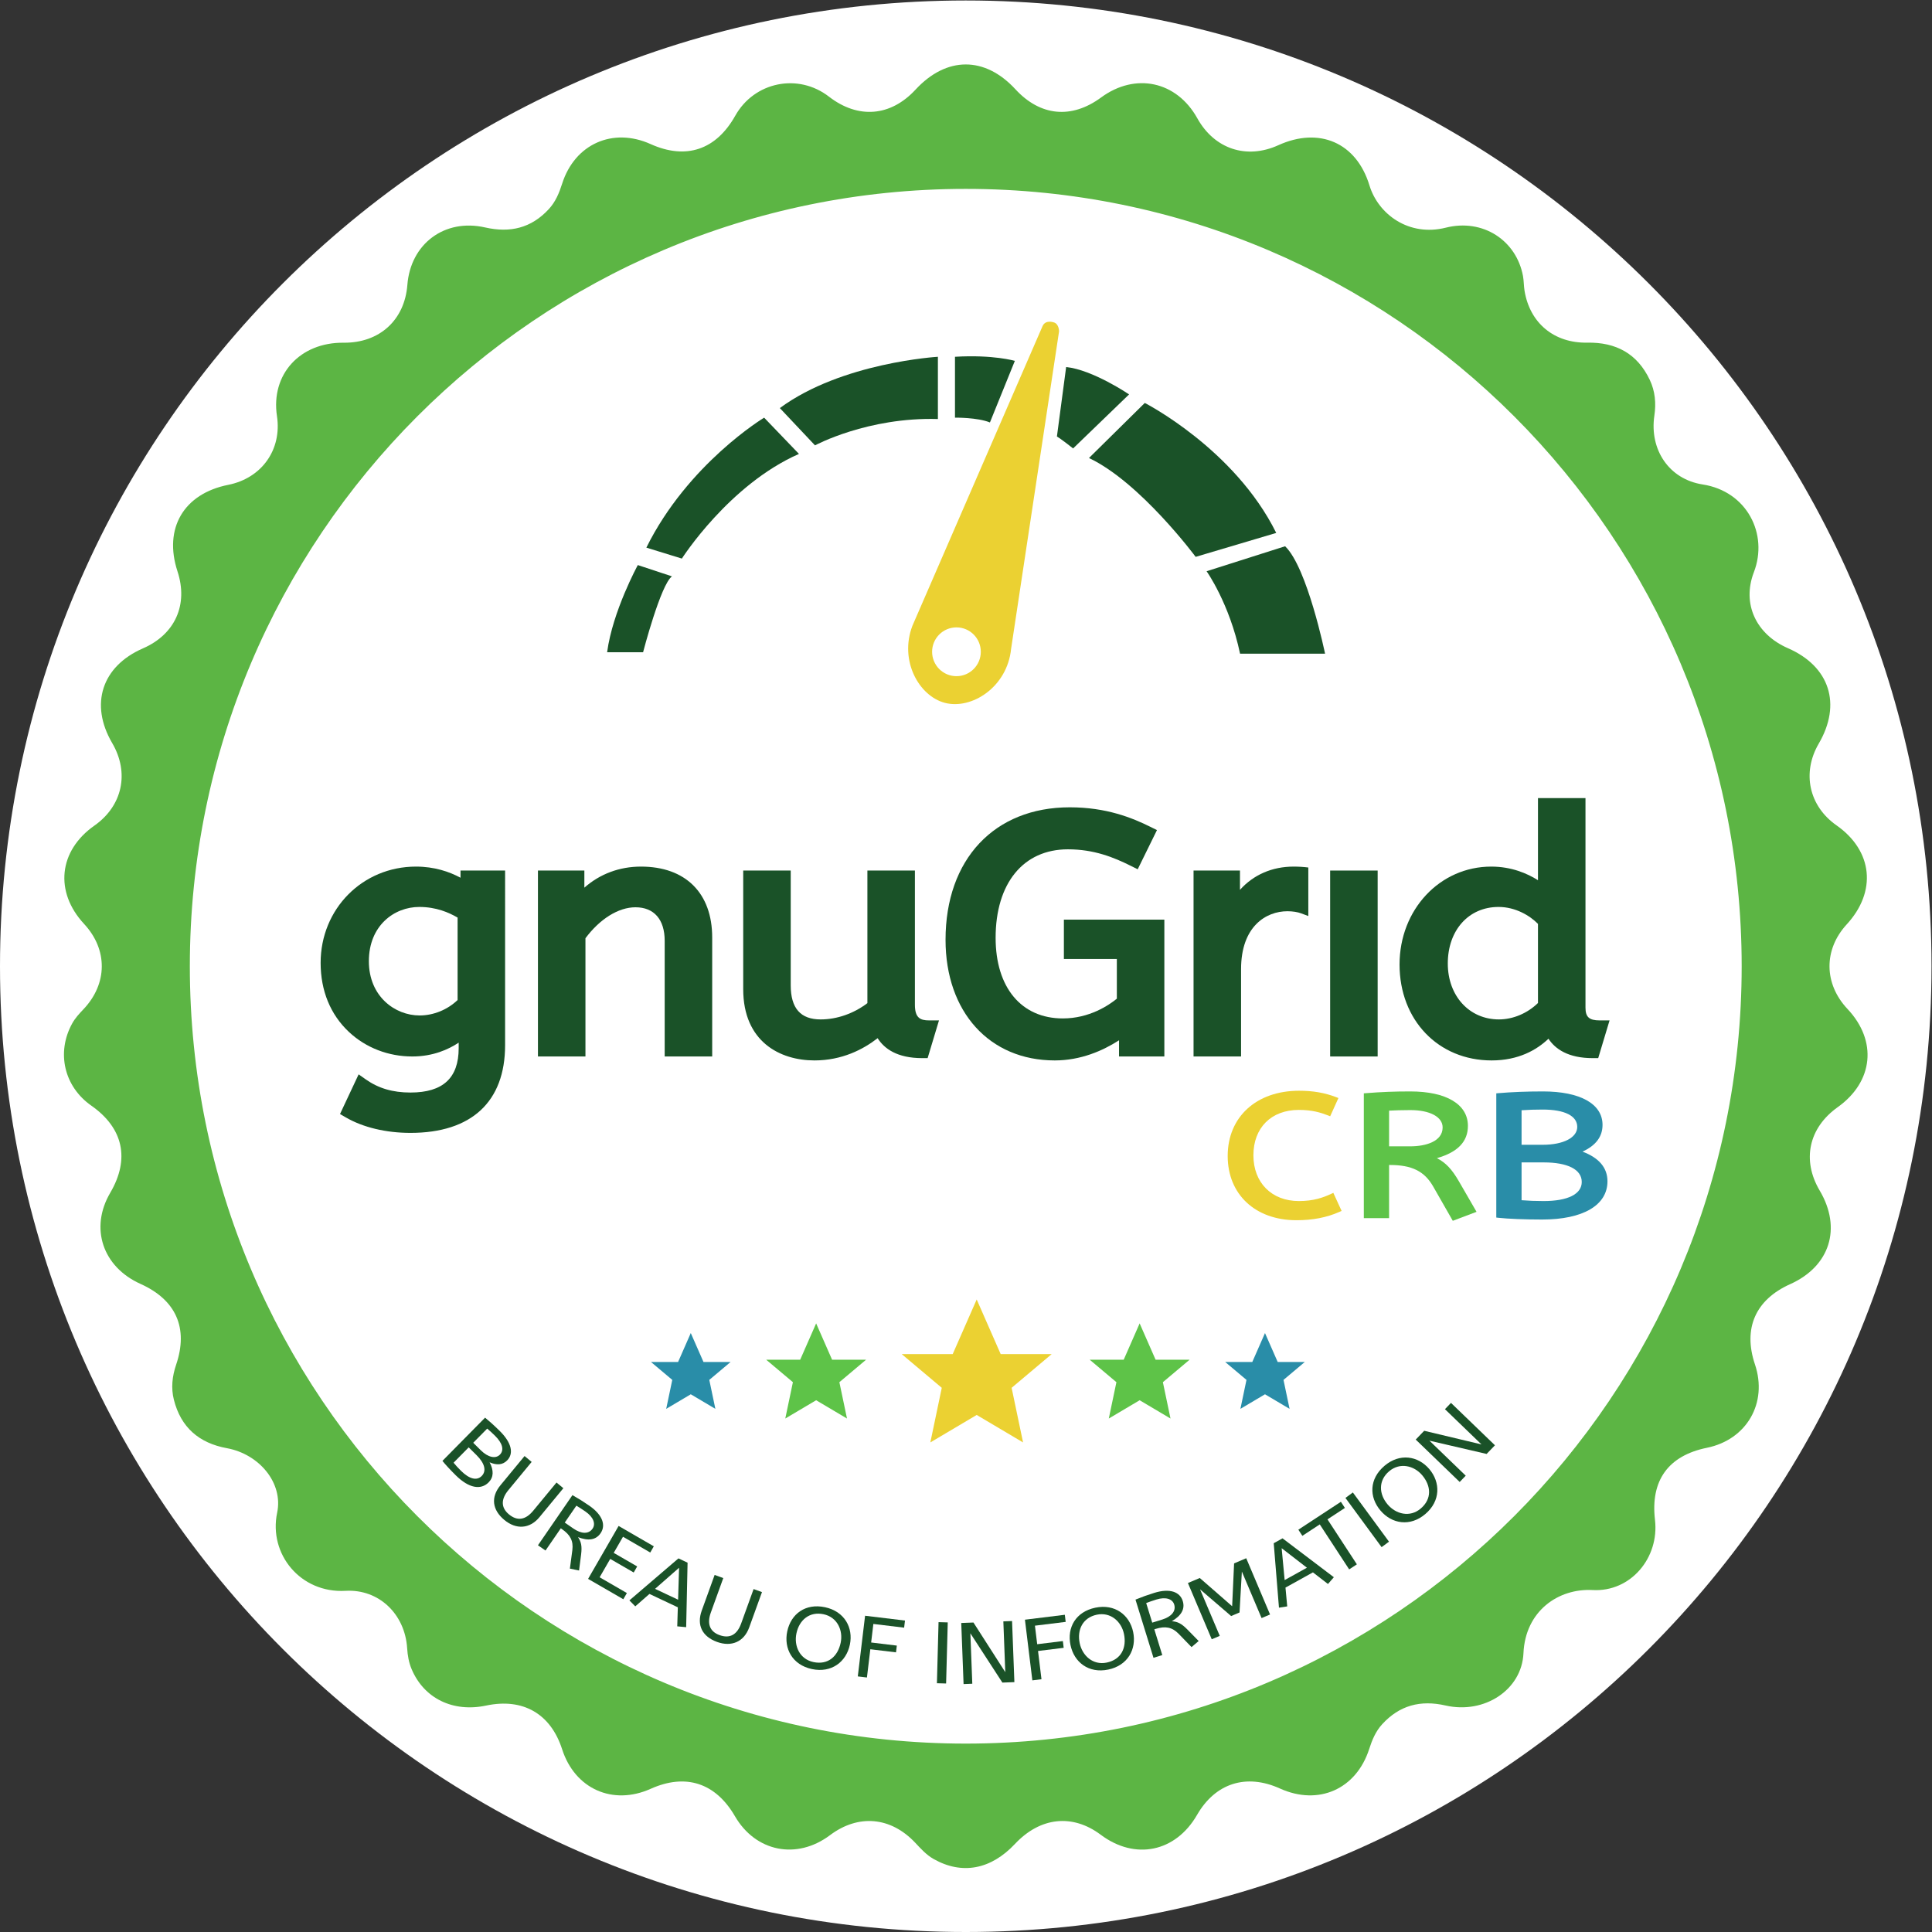 <?xml version="1.0" encoding="UTF-8" standalone="no"?>
<svg
   xmlns:dc="http://purl.org/dc/elements/1.1/"
   xmlns:cc="http://creativecommons.org/ns#"
   xmlns:rdf="http://www.w3.org/1999/02/22-rdf-syntax-ns#"
   xmlns:svg="http://www.w3.org/2000/svg"
   xmlns="http://www.w3.org/2000/svg"
   viewBox="0 0 256.684 256.684"
   height="256.684"
   width="256.684"
   xml:space="preserve"
   id="svg2"
   version="1.1"><rect x="0" y="0" width="256.684" height="256.684" fill="#333333" stroke="none"/><defs
     id="defs6"><clipPath
       id="clipPath18"
       clipPathUnits="userSpaceOnUse"><path
         id="path16"
         d="M 0,192.513 H 192.513 V 0 H 0 Z" /></clipPath></defs><g
     transform="matrix(1.333,0,0,-1.333,0,256.684)"
     id="g10"><g
       id="g12"><g
         clip-path="url(#clipPath18)"
         id="g14"><g
           transform="translate(96.257)"
           id="g20"><path
             id="path22"
             style="fill:#ffffff;fill-opacity:1;fill-rule:nonzero;stroke:none"
             d="m 0,0 c 53.161,0 96.256,43.096 96.256,96.256 0,53.161 -43.095,96.257 -96.256,96.257 -53.161,0 -96.257,-43.096 -96.257,-96.257 C -96.257,43.096 -53.161,0 0,0" /></g><g
           transform="translate(184.14,91.997)"
           id="g24"><path
             id="path26"
             style="fill:#5cb544;fill-opacity:1;fill-rule:nonzero;stroke:none"
             d="m 0,0 c -2.363,2.509 -2.395,5.911 -0.08,8.429 3.021,3.285 2.605,7.334 -1.016,9.873 -2.749,1.927 -3.468,5.24 -1.77,8.148 2.3,3.94 1.088,7.693 -3.072,9.509 -3.143,1.371 -4.618,4.39 -3.392,7.58 1.456,3.785 -0.682,8.053 -5.109,8.74 -3.357,0.521 -5.312,3.475 -4.812,6.859 0.183,1.232 0.08,2.435 -0.46,3.571 -1.249,2.624 -3.376,3.754 -6.229,3.703 -3.304,-0.058 -5.714,1.948 -6.248,5.158 -0.082,0.493 -0.067,1.003 -0.158,1.494 -0.665,3.549 -4.001,5.738 -7.69,4.809 -3.665,-0.923 -6.732,1.32 -7.612,4.214 -1.299,4.27 -5.007,5.857 -9.08,4.006 -3.174,-1.443 -6.372,-0.38 -8.078,2.685 -2.057,3.698 -6.172,4.586 -9.592,2.069 -2.945,-2.167 -6.059,-1.868 -8.536,0.82 -3.05,3.31 -6.873,3.297 -9.953,-0.033 -2.487,-2.689 -5.721,-2.952 -8.63,-0.703 -3.071,2.376 -7.44,1.486 -9.342,-1.902 -1.914,-3.409 -4.91,-4.412 -8.435,-2.825 -3.768,1.697 -7.56,0.004 -8.817,-3.944 -0.296,-0.93 -0.66,-1.816 -1.337,-2.545 -1.751,-1.888 -3.848,-2.385 -6.343,-1.819 -4.041,0.918 -7.429,-1.637 -7.747,-5.725 -0.273,-3.518 -2.789,-5.8 -6.354,-5.764 -4.358,0.045 -7.271,-3.161 -6.644,-7.309 0.506,-3.344 -1.509,-6.19 -4.853,-6.856 -4.442,-0.884 -6.466,-4.336 -5.06,-8.627 1.088,-3.319 -0.24,-6.278 -3.443,-7.673 -4.098,-1.784 -5.329,-5.57 -3.067,-9.435 1.738,-2.97 1.029,-6.262 -1.772,-8.229 -3.568,-2.506 -3.997,-6.605 -1.027,-9.802 2.373,-2.554 2.349,-5.959 -0.066,-8.504 -0.42,-0.443 -0.831,-0.885 -1.128,-1.427 -1.587,-2.891 -0.798,-6.28 1.91,-8.176 3.194,-2.236 3.865,-5.321 1.89,-8.687 -2.057,-3.507 -0.769,-7.383 3.019,-9.085 3.541,-1.591 4.788,-4.401 3.546,-8.057 -0.391,-1.153 -0.518,-2.321 -0.222,-3.49 0.697,-2.756 2.51,-4.318 5.283,-4.826 3.225,-0.591 5.631,-3.467 5.009,-6.43 -0.867,-4.129 2.331,-8.042 6.81,-7.786 3.355,0.192 5.934,-2.344 6.147,-5.721 0.046,-0.725 0.165,-1.42 0.447,-2.088 1.232,-2.915 4.121,-4.327 7.424,-3.627 3.672,0.777 6.437,-0.814 7.577,-4.36 1.27,-3.947 5.046,-5.631 8.825,-3.936 3.487,1.563 6.467,0.594 8.396,-2.73 2.064,-3.559 6.165,-4.377 9.477,-1.891 2.822,2.117 6.043,1.836 8.479,-0.741 0.566,-0.598 1.108,-1.216 1.84,-1.631 2.822,-1.598 5.706,-1.069 8.119,1.502 2.514,2.678 5.729,3.021 8.544,0.912 3.424,-2.566 7.46,-1.735 9.601,1.978 1.826,3.168 4.907,4.148 8.263,2.63 3.844,-1.738 7.607,-0.071 8.897,3.945 0.287,0.893 0.64,1.748 1.285,2.454 1.734,1.897 3.823,2.445 6.324,1.875 3.867,-0.883 7.602,1.558 7.764,5.212 0.186,4.199 3.468,6.482 6.9,6.294 3.788,-0.208 6.653,3.217 6.208,6.998 -0.461,3.92 1.322,6.395 5.177,7.182 3.971,0.811 6.079,4.472 4.787,8.312 -1.205,3.582 0.051,6.446 3.506,7.995 3.969,1.78 5.169,5.576 2.947,9.33 -1.793,3.031 -1.099,6.251 1.791,8.309 C 2.587,-7.246 2.995,-3.18 0,0 m -87.883,-73.219 c -42.712,0 -77.336,34.688 -77.336,77.478 0,42.79 34.624,77.479 77.336,77.479 42.711,0 77.335,-34.689 77.335,-77.479 0,-42.79 -34.624,-77.478 -77.335,-77.478" /></g><g
           transform="translate(45.899,105.079)"
           id="g28"><path
             id="path30"
             style="fill:#1a5228;fill-opacity:1;fill-rule:nonzero;stroke:none"
             d="m 0,0 c -1.112,0.599 -2.6,1.109 -4.44,1.109 -5.328,0 -9.502,-4.214 -9.502,-9.594 0,-2.778 0.977,-5.16 2.825,-6.89 1.682,-1.574 3.925,-2.441 6.314,-2.441 2.059,0 3.609,0.703 4.621,1.378 v -0.549 c 0,-2.976 -1.571,-4.423 -4.804,-4.423 -1.771,0 -3.187,0.417 -4.458,1.311 l -0.71,0.501 -1.856,-3.955 0.579,-0.336 c 1.712,-0.995 4.001,-1.543 6.445,-1.543 6.081,0 9.43,3.104 9.43,8.741 V 0.715 L 0,0.715 Z m -0.291,-12.19 c -1.008,-0.967 -2.402,-1.538 -3.785,-1.538 -2.452,0 -5.058,1.895 -5.058,5.407 0,3.55 2.527,5.408 5.022,5.408 1.695,0 2.955,-0.556 3.821,-1.06 z" /></g><g
           transform="translate(63.884,106.188)"
           id="g32"><path
             id="path34"
             style="fill:#1a5228;fill-opacity:1;fill-rule:nonzero;stroke:none"
             d="m 0,0 c -2.146,0 -4.093,-0.734 -5.641,-2.099 v 1.705 h -4.626 v -18.531 h 4.735 v 11.784 c 1.445,1.937 3.296,3.086 4.986,3.086 1.85,0 2.911,-1.217 2.911,-3.339 V -18.925 H 7.1 V -7.066 C 7.1,-2.641 4.446,0 0,0" /></g><g
           transform="translate(91.188,92.425)"
           id="g36"><path
             id="path38"
             style="fill:#1a5228;fill-opacity:1;fill-rule:nonzero;stroke:none"
             d="M 0,0 V 13.369 H -4.735 V 0.155 c -1.356,-1.035 -3.035,-1.624 -4.658,-1.624 -2.008,0 -2.984,1.115 -2.984,3.406 v 11.432 h -4.735 V 1.543 c 0,-5.235 3.667,-7.099 7.1,-7.099 2.744,0 4.855,1.095 6.297,2.217 0.658,-1.045 1.944,-1.988 4.441,-1.988 H 1.268 L 2.4,-1.567 H 1.418 C 0.52,-1.567 0,-1.31 0,0" /></g><g
           transform="translate(106.037,96.979)"
           id="g40"><path
             id="path42"
             style="fill:#1a5228;fill-opacity:1;fill-rule:nonzero;stroke:none"
             d="m 0,0 h 5.278 v -3.955 c -0.793,-0.65 -2.731,-1.969 -5.386,-1.969 -4.131,0 -6.696,3.078 -6.696,8.034 0,5.441 2.761,8.821 7.206,8.821 2.609,0 4.57,-0.799 6.299,-1.663 l 0.656,-0.327 1.92,3.906 -0.653,0.324 c -1.828,0.906 -4.393,1.947 -8.04,1.947 -7.52,0 -12.379,-5.183 -12.379,-13.205 0,-7.192 4.375,-12.023 10.886,-12.023 2.584,0 4.781,0.962 6.405,2.006 v -1.612 h 4.517 V 3.924 L 0,3.924 Z" /></g><path
           id="path44"
           style="fill:#1a5228;fill-opacity:1;fill-rule:nonzero;stroke:none"
           d="m 132.575,87.263 h 4.735 v 18.531 h -4.735 z" /><g
           transform="translate(159.442,90.858)"
           id="g46"><path
             id="path48"
             style="fill:#1a5228;fill-opacity:1;fill-rule:nonzero;stroke:none"
             d="m 0,0 c -1.047,0 -1.418,0.333 -1.418,1.272 v 20.886 h -4.735 v -8.185 c -1.057,0.669 -2.636,1.357 -4.658,1.357 -5.125,0 -9.139,-4.287 -9.139,-9.758 0,-5.541 3.859,-9.561 9.175,-9.561 2.68,0 4.494,1.044 5.667,2.162 0.677,-1.028 1.968,-1.933 4.416,-1.933 H -0.15 L 0.982,0 Z M -6.153,9.62 V 1.734 c -1.055,-1.029 -2.49,-1.636 -3.894,-1.636 -2.952,0 -5.094,2.344 -5.094,5.572 0,3.32 2.079,5.638 5.058,5.638 1.694,0 3.13,-0.87 3.93,-1.688" /></g><g
           transform="translate(132.671,73.568)"
           id="g50"><path
             id="path52"
             style="fill:#ebd132;fill-opacity:1;fill-rule:nonzero;stroke:none"
             d="m 0,0 c -0.802,-0.372 -1.747,-0.715 -3.216,-0.715 -2.709,0 -4.529,1.832 -4.529,4.559 0,2.748 1.777,4.525 4.529,4.525 1.322,0 2.179,-0.264 2.909,-0.549 L -0.093,7.736 0.73,9.554 0.488,9.646 c -1.125,0.432 -2.295,0.634 -3.682,0.634 -4.255,0 -7.114,-2.614 -7.114,-6.505 0,-3.829 2.756,-6.401 6.857,-6.401 1.615,0 3.012,0.271 4.272,0.827 l 0.225,0.1 -0.825,1.801 z" /></g><g
           transform="translate(143.213,77.128)"
           id="g54"><path
             id="path56"
             style="fill:#5ec348;fill-opacity:1;fill-rule:nonzero;stroke:none"
             d="m 0,0 c 2.079,0.593 3.093,1.65 3.093,3.217 0,2.15 -2.148,3.434 -5.744,3.434 -1.581,0 -2.858,-0.05 -4.407,-0.172 L -7.282,6.461 V -5.98 h 2.519 v 5.3 h 0.078 c 2.187,0 3.434,-0.616 4.305,-2.125 l 1.966,-3.439 2.367,0.895 -1.771,3.063 C 1.493,-1.102 0.888,-0.45 0,0 m -4.763,4.736 c 0.549,0.028 1.256,0.055 2.112,0.055 1.958,0 3.224,-0.678 3.224,-1.728 0,-1.389 -1.665,-1.884 -3.224,-1.884 h -2.112 z" /></g><g
           transform="translate(157.728,77.779)"
           id="g58"><path
             id="path60"
             style="fill:#298da8;fill-opacity:1;fill-rule:nonzero;stroke:none"
             d="M 0,0 C 1.341,0.619 1.995,1.496 1.995,2.669 1.995,4.755 -0.225,6 -3.942,6 -5.539,6 -7.03,5.942 -8.371,5.828 L -8.594,5.809 v -12.38 l 0.216,-0.024 c 0.94,-0.105 2.648,-0.173 4.351,-0.173 4.079,0 6.514,1.425 6.514,3.811 C 2.487,-1.612 1.651,-0.619 0,0 m -3.963,0.683 h -2.111 v 3.441 c 0.676,0.047 1.353,0.069 2.111,0.069 2.185,0 3.438,-0.631 3.438,-1.73 0,-1.065 -1.382,-1.78 -3.438,-1.78 m 0.085,-5.609 c -0.769,0 -1.523,0.029 -2.196,0.083 v 3.769 h 2.196 c 2.416,0 3.802,-0.711 3.802,-1.951 0,-1.208 -1.386,-1.901 -3.802,-1.901" /></g><g
           transform="translate(48.347,51.264)"
           id="g62"><path
             id="path64"
             style="fill:#1a5228;fill-opacity:1;fill-rule:nonzero;stroke:none"
             d="M 0,0 C 0.353,-0.288 0.857,-0.727 1.474,-1.338 2.647,-2.501 2.878,-3.574 2.2,-4.261 1.748,-4.719 1.168,-4.757 0.453,-4.451 c 0.422,-0.81 0.409,-1.483 -0.098,-1.997 -0.775,-0.786 -1.969,-0.594 -3.279,0.705 -0.556,0.55 -1.067,1.106 -1.325,1.435 z m -0.335,-5.813 c 0.489,0.495 0.315,1.254 -0.515,2.077 L -1.632,-2.961 -3.14,-4.49 c 0.216,-0.262 0.471,-0.54 0.746,-0.812 0.816,-0.809 1.565,-1.013 2.059,-0.511 m -0.09,2.562 c 0.72,-0.713 1.473,-0.872 1.9,-0.438 0.458,0.464 0.249,1.16 -0.478,1.88 -0.302,0.3 -0.554,0.525 -0.785,0.718 L -1.18,-2.503 Z" /></g><g
           transform="translate(55.466,44.8)"
           id="g66"><path
             id="path68"
             style="fill:#1a5228;fill-opacity:1;fill-rule:nonzero;stroke:none"
             d="m 0,0 0.684,-0.567 -2.38,-2.884 c -0.979,-1.187 -2.334,-1.25 -3.501,-0.282 -1.205,0.999 -1.378,2.261 -0.388,3.461 l 2.402,2.911 0.707,-0.586 -2.319,-2.81 c -0.742,-0.899 -0.761,-1.741 0.057,-2.419 0.84,-0.697 1.661,-0.553 2.419,0.366 z" /></g><g
           transform="translate(56.8,36.218)"
           id="g70"><path
             id="path72"
             style="fill:#1a5228;fill-opacity:1;fill-rule:nonzero;stroke:none"
             d="M 0,0 0.245,1.838 C 0.363,2.76 0.04,3.364 -0.786,3.935 L -0.905,4.017 -2.428,1.804 -3.183,2.325 0.256,7.324 C 0.855,6.985 1.347,6.677 1.935,6.271 3.285,5.337 3.597,4.308 3.06,3.528 2.582,2.833 1.82,2.747 0.811,3.138 1.122,2.669 1.226,2.259 1.118,1.404 L 0.914,-0.188 Z M 0.647,6.273 -0.511,4.59 0.363,3.986 C 1.126,3.459 1.867,3.412 2.261,3.985 2.586,4.457 2.367,5.127 1.54,5.697 1.183,5.944 0.887,6.128 0.647,6.273" /></g><g
           transform="translate(61.656,40.47)"
           id="g74"><path
             id="path76"
             style="fill:#1a5228;fill-opacity:1;fill-rule:nonzero;stroke:none"
             d="m 0,0 3.51,-2.029 -0.356,-0.618 -2.716,1.57 -0.926,-1.605 2.34,-1.353 -0.347,-0.603 -2.34,1.353 -1.056,-1.831 2.716,-1.571 -0.356,-0.617 -3.51,2.029 z" /></g><g
           transform="translate(62.732,33.051)"
           id="g78"><path
             id="path80"
             style="fill:#1a5228;fill-opacity:1;fill-rule:nonzero;stroke:none"
             d="M 0,0 4.89,4.187 5.798,3.758 5.658,-2.669 4.769,-2.586 4.827,-0.69 1.999,0.644 0.585,-0.594 Z M 2.557,1.151 4.853,0.068 4.952,3.253 Z" /></g><g
           transform="translate(75.111,34.18)"
           id="g82"><path
             id="path84"
             style="fill:#1a5228;fill-opacity:1;fill-rule:nonzero;stroke:none"
             d="m 0,0 0.835,-0.303 -1.272,-3.518 c -0.523,-1.448 -1.778,-1.965 -3.202,-1.449 -1.47,0.533 -2.058,1.662 -1.529,3.127 l 1.284,3.551 0.862,-0.313 -1.239,-3.428 c -0.397,-1.096 -0.131,-1.896 0.867,-2.257 1.025,-0.372 1.75,0.041 2.155,1.162 z" /></g><g
           transform="translate(82.228,32.37)"
           id="g86"><path
             id="path88"
             style="fill:#1a5228;fill-opacity:1;fill-rule:nonzero;stroke:none"
             d="M 0,0 C 1.945,-0.413 2.834,-2.043 2.477,-3.737 2.117,-5.44 0.653,-6.579 -1.302,-6.164 -3.256,-5.749 -4.125,-4.115 -3.765,-2.412 -3.397,-0.667 -1.955,0.415 0,0 m -1.154,-5.466 c 1.454,-0.309 2.427,0.561 2.715,1.923 0.257,1.218 -0.32,2.55 -1.708,2.845 -1.389,0.294 -2.418,-0.564 -2.702,-1.909 -0.261,-1.234 0.307,-2.564 1.695,-2.859" /></g><g
           transform="translate(86.222,31.521)"
           id="g90"><path
             id="path92"
             style="fill:#1a5228;fill-opacity:1;fill-rule:nonzero;stroke:none"
             d="M 0,0 3.977,-0.48 3.892,-1.188 0.825,-0.818 0.604,-2.666 3.163,-2.975 3.082,-3.648 0.523,-3.34 0.185,-6.155 -0.726,-6.046 Z" /></g><g
           transform="translate(93.382,24.794)"
           id="g94"><path
             id="path96"
             style="fill:#1a5228;fill-opacity:1;fill-rule:nonzero;stroke:none"
             d="M 0,0 0.163,6.088 1.08,6.063 0.916,-0.025 Z" /></g><g
           transform="translate(96.716,29.772)"
           id="g98"><path
             id="path100"
             style="fill:#1a5228;fill-opacity:1;fill-rule:nonzero;stroke:none"
             d="M 0,0 0.192,-5.027 -0.677,-5.061 -0.909,1.028 0.307,1.074 3.48,-3.874 3.287,1.188 4.155,1.222 4.387,-4.867 3.191,-4.913 Z" /></g><g
           transform="translate(102.155,31.127)"
           id="g102"><path
             id="path104"
             style="fill:#1a5228;fill-opacity:1;fill-rule:nonzero;stroke:none"
             d="M 0,0 3.975,0.49 4.061,-0.218 0.996,-0.596 1.222,-2.444 3.78,-2.129 3.862,-2.803 1.305,-3.118 1.648,-5.934 0.739,-6.046 Z" /></g><g
           transform="translate(109.174,32.324)"
           id="g106"><path
             id="path108"
             style="fill:#1a5228;fill-opacity:1;fill-rule:nonzero;stroke:none"
             d="M 0,0 C 1.946,0.406 3.415,-0.727 3.767,-2.423 4.122,-4.126 3.24,-5.76 1.284,-6.168 -0.672,-6.577 -2.124,-5.431 -2.478,-3.727 -2.842,-1.98 -1.956,-0.408 0,0 m 1.138,-5.47 c 1.455,0.304 1.997,1.493 1.713,2.856 -0.253,1.219 -1.317,2.206 -2.706,1.915 -1.389,-0.29 -1.987,-1.49 -1.707,-2.836 0.257,-1.236 1.311,-2.225 2.7,-1.935" /></g><g
           transform="translate(118.759,28.397)"
           id="g110"><path
             id="path112"
             style="fill:#1a5228;fill-opacity:1;fill-rule:nonzero;stroke:none"
             d="M 0,0 -1.29,1.33 C -1.94,1.993 -2.613,2.112 -3.572,1.814 L -3.71,1.771 -2.915,-0.797 -3.791,-1.069 -5.586,4.732 c 0.637,0.261 1.182,0.458 1.864,0.67 1.567,0.487 2.567,0.096 2.847,-0.81 C -0.626,3.786 -1.03,3.132 -1.96,2.579 -1.4,2.534 -1.014,2.363 -0.41,1.749 L 0.712,0.604 Z m -4.52,4.389 0.604,-1.953 1.014,0.315 c 0.885,0.275 1.38,0.83 1.174,1.495 -0.169,0.548 -0.83,0.789 -1.788,0.491 C -3.931,4.609 -4.258,4.488 -4.52,4.389" /></g><g
           transform="translate(123.776,35.926)"
           id="g114"><path
             id="path116"
             style="fill:#1a5228;fill-opacity:1;fill-rule:nonzero;stroke:none"
             d="m 0,0 -0.233,-4.079 -0.835,-0.356 -3.099,2.662 1.964,-4.638 -0.799,-0.34 -2.375,5.607 1.182,0.502 3.226,-2.815 0.194,4.271 1.209,0.514 2.375,-5.607 -0.844,-0.359 z" /></g><g
           transform="translate(127.474,32.325)"
           id="g118"><path
             id="path120"
             style="fill:#1a5228;fill-opacity:1;fill-rule:nonzero;stroke:none"
             d="M 0,0 -0.523,6.424 0.355,6.911 5.471,3.035 4.884,2.361 3.385,3.519 0.649,2.001 0.823,0.128 Z m 0.566,2.751 2.22,1.232 -2.518,1.946 z" /></g><g
           transform="translate(129.406,40.097)"
           id="g122"><path
             id="path124"
             style="fill:#1a5228;fill-opacity:1;fill-rule:nonzero;stroke:none"
             d="M 0,0 4.239,2.782 4.639,2.17 2.903,1.031 5.832,-3.452 5.065,-3.956 2.135,0.528 0.399,-0.611 Z" /></g><g
           transform="translate(137.703,38.359)"
           id="g126"><path
             id="path128"
             style="fill:#1a5228;fill-opacity:1;fill-rule:nonzero;stroke:none"
             d="M 0,0 -3.604,4.905 -2.865,5.45 0.738,0.544 Z" /></g><g
           transform="translate(137.99,46.463)"
           id="g130"><path
             id="path132"
             style="fill:#1a5228;fill-opacity:1;fill-rule:nonzero;stroke:none"
             d="M 0,0 C 1.516,1.289 3.347,0.997 4.467,-0.323 5.592,-1.65 5.597,-3.506 4.074,-4.802 2.551,-6.097 0.729,-5.786 -0.396,-4.459 -1.55,-3.1 -1.523,-1.295 0,0 m 3.612,-4.258 c 1.133,0.964 1.041,2.267 0.141,3.328 -0.805,0.948 -2.21,1.306 -3.292,0.386 -1.081,-0.919 -1.033,-2.26 -0.144,-3.308 0.816,-0.962 2.214,-1.326 3.295,-0.406" /></g><g
           transform="translate(142.471,48.97)"
           id="g134"><path
             id="path136"
             style="fill:#1a5228;fill-opacity:1;fill-rule:nonzero;stroke:none"
             d="M 0,0 3.617,-3.489 3.015,-4.116 -1.366,0.11 -0.523,0.987 5.188,-0.374 1.546,3.139 2.148,3.766 6.529,-0.459 5.699,-1.323 Z" /></g><g
           transform="translate(97.347,63.044)"
           id="g138"><path
             id="path140"
             style="fill:#ebd132;fill-opacity:1;fill-rule:nonzero;stroke:none"
             d="m 0,0 2.39,-5.443 h 5.087 l -3.996,-3.363 1.14,-5.443 -4.621,2.738 -4.621,-2.738 1.14,5.443 -3.996,3.363 h 5.087 z" /></g><g
           transform="translate(113.588,60.66)"
           id="g142"><path
             id="path144"
             style="fill:#5ec348;fill-opacity:1;fill-rule:nonzero;stroke:none"
             d="M 0,0 1.59,-3.622 H 4.976 L 2.316,-5.86 3.075,-9.482 0,-7.66 l -3.075,-1.822 0.759,3.622 -2.66,2.238 h 3.386 z" /></g><g
           transform="translate(126.081,59.696)"
           id="g146"><path
             id="path148"
             style="fill:#298da8;fill-opacity:1;fill-rule:nonzero;stroke:none"
             d="M 0,0 1.267,-2.885 H 3.964 L 1.845,-4.668 2.45,-7.554 0,-6.102 l -2.45,-1.452 0.605,2.886 -2.119,1.783 h 2.697 z" /></g><g
           transform="translate(81.344,60.66)"
           id="g150"><path
             id="path152"
             style="fill:#5ec348;fill-opacity:1;fill-rule:nonzero;stroke:none"
             d="M 0,0 -1.59,-3.622 H -4.976 L -2.316,-5.86 -3.075,-9.482 0,-7.66 3.075,-9.482 2.316,-5.86 4.976,-3.622 H 1.59 Z" /></g><g
           transform="translate(68.85,59.696)"
           id="g154"><path
             id="path156"
             style="fill:#298da8;fill-opacity:1;fill-rule:nonzero;stroke:none"
             d="M 0,0 -1.267,-2.885 H -3.964 L -1.845,-4.668 -2.45,-7.554 0,-6.102 2.45,-7.554 1.845,-4.668 3.964,-2.885 H 1.267 Z" /></g><g
           transform="translate(60.511,127.551)"
           id="g158"><path
             id="path160"
             style="fill:#1a5228;fill-opacity:1;fill-rule:nonzero;stroke:none"
             d="m 0,0 h 3.584 c 0,0 1.755,6.746 2.878,7.565 L 3.06,8.69 C 3.06,8.69 0.547,4.094 0,0" /></g><g
           transform="translate(64.422,137.979)"
           id="g162"><path
             id="path164"
             style="fill:#1a5228;fill-opacity:1;fill-rule:nonzero;stroke:none"
             d="m 0,0 3.539,-1.091 c 0,0 4.695,7.364 11.671,10.432 l -3.471,3.613 C 11.739,12.954 4.151,8.386 0,0" /></g><g
           transform="translate(77.726,151.888)"
           id="g166"><path
             id="path168"
             style="fill:#1a5228;fill-opacity:1;fill-rule:nonzero;stroke:none"
             d="m 0,0 3.505,-3.716 c 0,0 5.24,2.83 12.249,2.625 V 5.113 C 15.754,5.113 6.169,4.554 0,0" /></g><g
           transform="translate(95.182,157.001)"
           id="g170"><path
             id="path172"
             style="fill:#1a5228;fill-opacity:1;fill-rule:nonzero;stroke:none"
             d="m 0,0 v -6.068 c 0,0 2.224,0.034 3.483,-0.477 l 2.484,6.136 C 5.967,-0.409 3.826,0.228 0,0" /></g><g
           transform="translate(106.262,155.979)"
           id="g174"><path
             id="path176"
             style="fill:#1a5228;fill-opacity:1;fill-rule:nonzero;stroke:none"
             d="m 0,0 -0.919,-6.92 c 0,0 0.455,-0.273 1.612,-1.193 l 5.58,5.386 c 0,0 -3.619,2.454 -6.273,2.727" /></g><g
           transform="translate(108.537,146.911)"
           id="g178"><path
             id="path180"
             style="fill:#1a5228;fill-opacity:1;fill-rule:nonzero;stroke:none"
             d="m 0,0 5.563,5.488 c 0,0 8.949,-4.568 13.101,-12.954 L 10.633,-9.852 C 10.633,-9.852 5.121,-2.42 0,0" /></g><g
           transform="translate(120.26,135.627)"
           id="g182"><path
             id="path184"
             style="fill:#1a5228;fill-opacity:1;fill-rule:nonzero;stroke:none"
             d="m 0,0 c 0,0 2.28,-3.204 3.335,-8.216 h 8.472 c 0,0 -1.769,8.591 -3.981,10.705 z" /></g><g
           transform="translate(105.02,160.432)"
           id="g186"><path
             id="path188"
             style="fill:#ebd132;fill-opacity:1;fill-rule:nonzero;stroke:none"
             d="m 0,0 c 0,0 -0.813,0.298 -1.111,-0.378 l -12.974,-29.875 c -1.318,-3.483 0.667,-6.994 3.237,-7.67 2.653,-0.698 6.221,1.547 6.605,5.391 l 4.779,31.638 c 0,0 0,0.755 -0.536,0.894 m -9.691,-35.265 c -1.34,0 -2.427,1.089 -2.427,2.432 0,1.342 1.087,2.431 2.427,2.431 1.341,0 2.427,-1.089 2.427,-2.431 0,-1.343 -1.086,-2.432 -2.427,-2.432" /></g><g
           transform="translate(130.399,106.097)"
           id="g190"><path
             id="path192"
             style="fill:#1a5228;fill-opacity:1;fill-rule:nonzero;stroke:none"
             d="m 0,0 c -0.439,0.057 -0.937,0.091 -1.463,0.091 -2.152,0 -4.009,-0.821 -5.349,-2.316 v 1.922 h -4.627 v -18.531 h 4.736 v 8.708 c 0,4.258 2.489,5.768 4.621,5.768 0.513,0 1.017,-0.078 1.383,-0.216 L 0,-4.837 Z" /></g></g></g></g></svg>